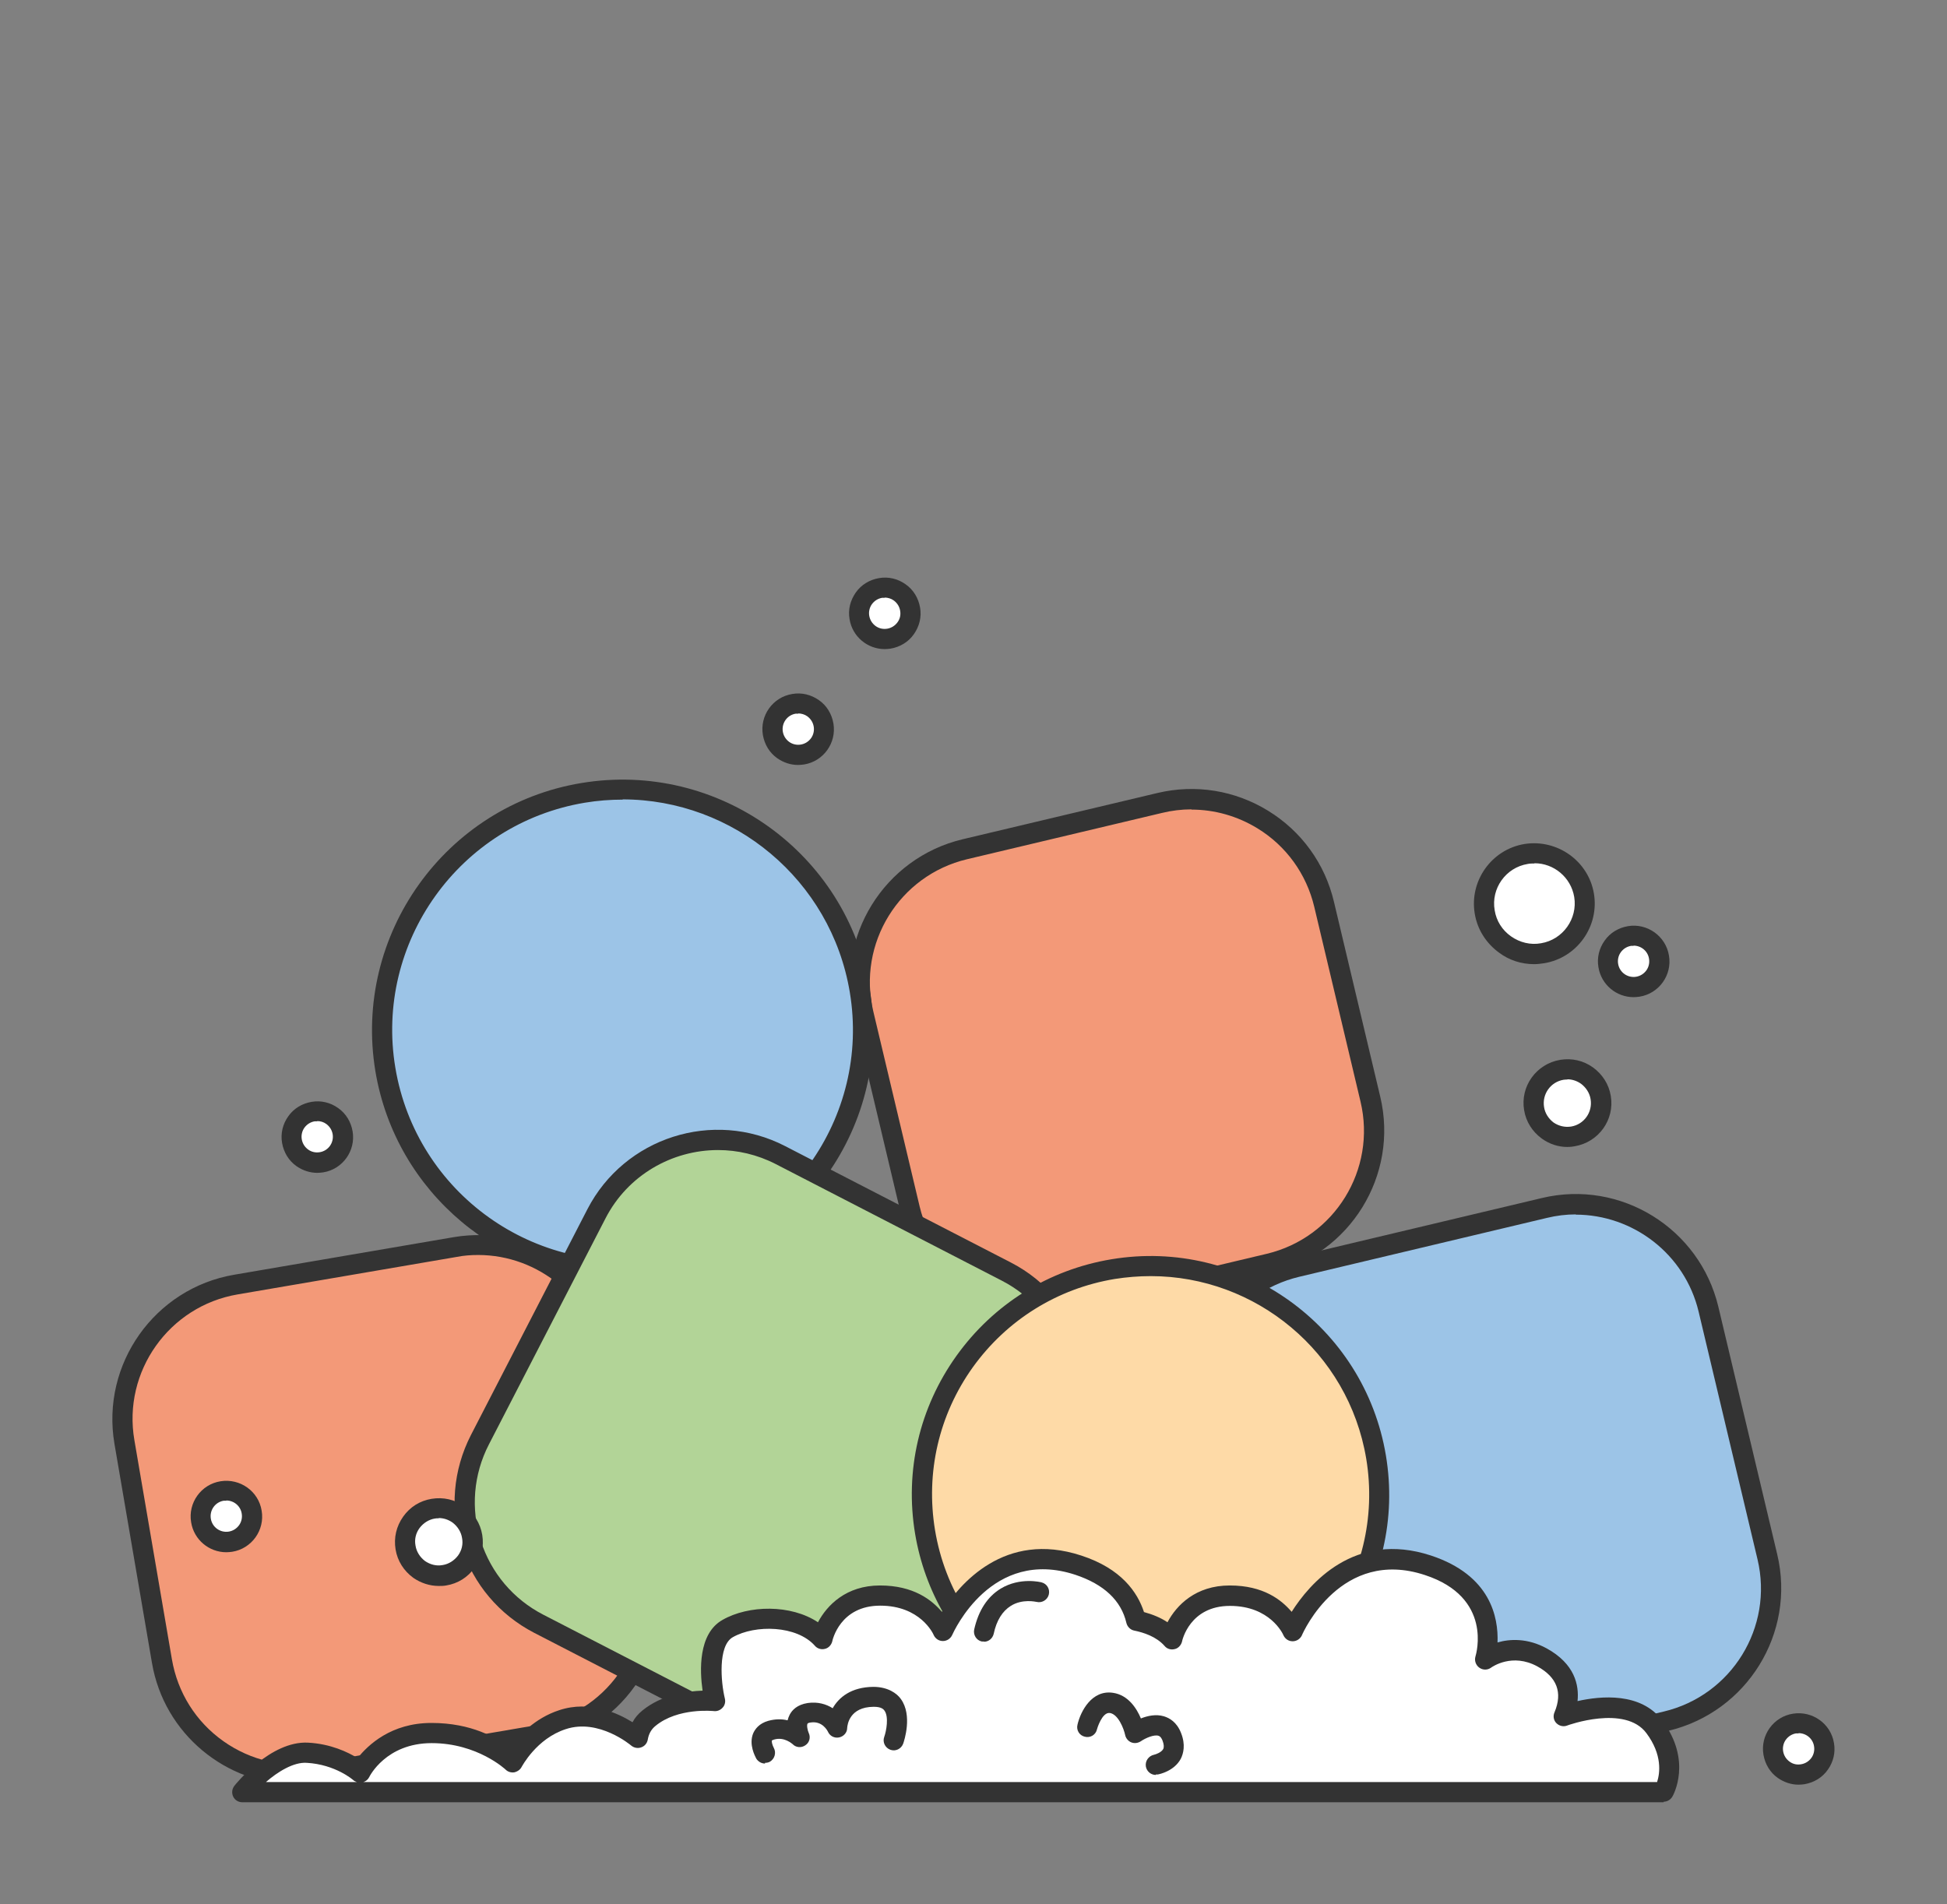 <svg viewBox="0 0 820 802.1" version="1.1" xmlns="http://www.w3.org/2000/svg" id="Calque_1">
  
  <rect x="0" y="0" width="820" height="802.1" fill="#808080" stroke="none"/>
  
  <defs>
    <style>
      .st0 {
        fill: #fedaa7;
      }

      .st1 {
        fill: #f39978;
      }

      .st2 {
        fill: #fff;
      }

      .st3 {
        fill: #343434;
      }

      .st4 {
        fill: #b2d497;
      }

      .st5 {
        fill: #333;
      }

      .st6 {
        fill: #9cc4e7;
      }
    </style>
  </defs>
  <g>
    <g>
      <rect transform="translate(-90.1 120.7) rotate(-13.4)" ry="59.9" rx="59.9" height="199.3" width="199.3" y="345.2" x="370.8" class="st1"></rect>
      <path d="M439.1,557.4c-27.9,0-53.3-19.1-60-47.5l-19.5-82.1c-7.9-33.1,12.7-66.4,45.8-74.3l82.1-19.5c16.1-3.8,32.6-1.1,46.6,7.5,14,8.6,23.9,22.2,27.7,38.3l19.5,82.1c7.9,33.1-12.7,66.4-45.8,74.3l-82.1,19.5c-4.8,1.1-9.5,1.7-14.2,1.7h0ZM501.8,340.9c-4.1,0-8.3.5-12.4,1.5l-82.1,19.5c-28.6,6.8-46.3,35.5-39.5,64.1l19.5,82.1c6.8,28.6,35.5,46.3,64.1,39.5l82.1-19.5c28.6-6.8,46.3-35.5,39.5-64.1l-19.5-82.1c-3.3-13.8-11.8-25.6-23.9-33-8.5-5.2-18.1-7.9-27.8-7.9h0Z" class="st5"></path>
    </g>
    <g>
      <circle r="101.3" cy="433.8" cx="262.3" class="st6"></circle>
      <path d="M262.2,539.4c-50.6,0-95.5-36.7-104.1-88.2-9.5-57.4,29.4-111.9,86.8-121.4,57.5-9.5,111.9,29.4,121.4,86.8h0c4.6,27.8-1.9,55.8-18.3,78.7-16.4,22.9-40.8,38.1-68.6,42.7-5.8,1-11.6,1.4-17.4,1.4h0ZM262.3,336.8c-5.3,0-10.6.4-16,1.3-52.8,8.8-88.6,58.9-79.8,111.6,8.8,52.8,58.8,88.6,111.6,79.8,52.8-8.8,88.6-58.9,79.8-111.6h0c-7.9-47.4-49.1-81.2-95.7-81.2h0Z" class="st5"></path>
    </g>
    <g>
      <rect transform="translate(-104.6 36.5) rotate(-9.7)" ry="55.6" rx="55.6" height="208.6" width="208.6" y="531.6" x="58.8" class="st1"></rect>
      <path d="M124.8,751.7c-29.5,0-55.7-21.3-60.8-51.3l-15.8-92.3c-5.7-33.5,16.9-65.5,50.5-71.2l92.3-15.8c33.5-5.7,65.5,16.9,71.2,50.5l15.8,92.3c2.8,16.2-1,32.6-10.5,46.1-9.5,13.5-23.7,22.4-40,25.2l-92.3,15.8c-3.5.6-7,.9-10.4.9h0ZM201.4,528.6c-3,0-6,.2-9,.8l-92.3,15.8c-28.9,4.9-48.5,32.5-43.5,61.4l15.8,92.3c2.4,14,10.1,26.3,21.7,34.5,11.6,8.2,25.7,11.4,39.7,9l92.3-15.8c14-2.4,26.3-10.1,34.5-21.7,8.2-11.6,11.4-25.7,9-39.7l-15.8-92.3c-4.4-25.9-27-44.3-52.4-44.3h0Z" class="st5"></path>
    </g>
    <g>
      <rect transform="translate(-365.8 619.5) rotate(-62.7)" ry="55" rx="55" height="222.1" width="222.1" y="498.8" x="214.3" class="st4"></rect>
      <path d="M348.3,743.7c-9.5,0-19.2-2.2-28.2-6.9l-95.2-49.1c-14.6-7.6-25.5-20.4-30.5-36.1-5-15.7-3.6-32.4,3.9-47.1l49.1-95.2c15.6-30.2,52.9-42.2,83.2-26.6l95.2,49.1c30.2,15.6,42.1,52.9,26.6,83.1l-49.1,95.2c-11,21.2-32.6,33.4-55,33.4h0ZM302.4,484.4c-19.3,0-38,10.5-47.4,28.8l-49.1,95.2c-6.5,12.6-7.7,27.1-3.4,40.6,4.3,13.5,13.7,24.6,26.3,31.1l95.2,49.1c26,13.5,58.3,3.2,71.7-22.9l49.1-95.2c13.5-26.1,3.2-58.3-22.9-71.7l-95.2-49.1c-7.8-4-16.1-5.9-24.3-5.9h0Z" class="st5"></path>
    </g>
    <g>
      <rect transform="translate(-128.5 161.2) rotate(-13.4)" ry="59.2" rx="59.2" height="222.1" width="222.1" y="518.1" x="513" class="st6"></rect>
      <path d="M584.1,755.5c-11.3,0-22.4-3.1-32.3-9.2-14-8.7-23.9-22.2-27.7-38.3l-24.8-104.3c-3.8-16-1.1-32.6,7.5-46.6,8.7-14,22.2-23.9,38.3-27.7l104.3-24.8c33.1-7.9,66.4,12.7,74.3,45.8l24.8,104.3c7.9,33.1-12.7,66.4-45.8,74.3l-104.3,24.8c-4.8,1.1-9.6,1.7-14.4,1.7h0ZM663.7,511.5c-4.1,0-8.2.5-12.3,1.5l-104.3,24.8c-13.8,3.3-25.6,11.8-33,23.9-7.5,12.1-9.8,26.4-6.5,40.2l24.7,104.3c3.3,13.8,11.8,25.6,23.9,33,12.1,7.5,26.4,9.8,40.2,6.5l104.3-24.8c28.6-6.8,46.3-35.5,39.5-64.1l-24.8-104.3c-5.8-24.4-27.7-40.9-51.8-40.9h0Z" class="st5"></path>
    </g>
    <g>
      <circle r="96.2" cy="629.5" cx="484.6" class="st0"></circle>
      <path d="M484.5,730c-48.2,0-90.9-34.9-99.1-84-4.4-26.5,1.8-53.1,17.4-74.9,15.6-21.8,38.8-36.3,65.3-40.7,54.7-9.1,106.5,28,115.6,82.7,4.4,26.5-1.8,53.1-17.4,74.9-15.6,21.8-38.8,36.3-65.3,40.7-5.5.9-11.1,1.4-16.5,1.4ZM484.6,537.5c-5,0-10,.4-15.1,1.2-24.2,4-45.5,17.3-59.8,37.2-14.3,20-19.9,44.4-15.9,68.6,8.3,50,55.7,84,105.9,75.7,50.1-8.3,84-55.8,75.7-105.8-7.5-45-46.6-76.9-90.7-76.9h0Z" class="st5"></path>
    </g>
    <g>
      <path d="M696.7,727.4c-11.1-14.8-38.3-4.6-38.3-4.6,2.8-6.7,4.2-17.4-9-24.6-13.2-7.2-24,.8-24,.8,0,0,9.2-28.7-24-39.6-39.5-13-57.1,27.7-57.1,27.7,0,0-6.3-14.9-26.5-14.9s-24.4,18.4-24.4,18.4c-3.7-4.2-9.2-6.7-15.1-7.8-2-8.4-8-18-24.3-23.3-39.5-13-57.1,27.7-57.1,27.7,0,0-6.3-14.9-26.5-14.9s-24.4,18.4-24.4,18.4c-9-10.3-28.8-10.8-39.9-4.5-11.1,6.4-5.3,30.5-5.3,30.5,0,0-16.7-2-27.8,7.2-2.7,2.2-4.1,5.2-4.7,8.3,0,0-15.1-13.1-31.6-7.8-14.3,4.6-21,18.1-21,18.1,0,0-12.8-12.4-34.2-12.4s-30,16.5-30,16.5c0,0-8.3-7.5-22.1-8.3s-27.4,16.6-27.4,16.6h598.7s7.2-12.6-3.9-27.4h0Z" class="st2"></path>
      <path d="M700.7,759.1H102c-1.6,0-3.1-.9-3.8-2.4s-.5-3.2.5-4.5c.6-.8,15.3-19,31-18.2,9.6.5,16.8,4,20.9,6.5,4.4-5.5,14.1-14.8,31.1-14.8s27.4,6.3,33.1,10.4c3.4-4.8,10.3-12.4,20.8-15.8,12.8-4.2,24.5,1.2,30.8,5.1,1-1.9,2.4-3.5,4.1-4.9,8.3-6.8,19-8.2,25.4-8.4-1.2-8.4-1.9-24,8.4-29.8,11-6.3,28.8-6.6,40.2,1,3.8-7.2,11.9-15.5,26.1-15.5s21.8,6.1,26.1,11.1c7.4-11.7,26.4-34.3,58.7-23.7,16.9,5.5,23.7,15.5,26.4,23.8,3.7,1,7.1,2.4,9.9,4.3,3.8-7.2,11.9-15.5,26.2-15.5s21.8,6.1,26.1,11.1c7.4-11.7,26.4-34.3,58.7-23.7,25.1,8.3,28.4,26,28,36.6,5.2-1.5,12.6-1.9,20.7,2.5,11.8,6.5,13.7,15.4,13,22.2,9.8-2.2,26.7-3.8,35.7,8.2h0c12.7,16.9,4.6,31.5,4.2,32.1-.8,1.3-2.2,2.1-3.7,2.1h0ZM152.8,750.6h545.1c1.2-3.7,2.3-11.5-4.5-20.6h0c-9-12.1-33.2-3.3-33.4-3.2-1.5.6-3.3.2-4.5-1-1.2-1.2-1.5-3-.8-4.6,3.5-8.3,1-14.8-7.2-19.3-10.6-5.8-19.1.2-19.5.5-1.5,1.1-3.5,1.1-5,0-1.5-1.1-2.1-3-1.6-4.7.3-1,7.4-24.9-21.3-34.3-35.2-11.6-51.2,23.9-51.8,25.4-.7,1.5-2.2,2.5-3.9,2.5h0c-1.7,0-3.2-1-3.9-2.6-.2-.5-5.6-12.3-22.5-12.3s-20.1,14.5-20.2,15.1c-.4,1.5-1.6,2.8-3.1,3.1-1.6.4-3.2-.1-4.2-1.3-3.5-4-8.9-5.7-12.8-6.5-1.6-.3-2.9-1.6-3.3-3.2-2.2-9.5-9.5-16.3-21.5-20.3-35.3-11.6-51.2,23.9-51.9,25.4-.7,1.5-2.2,2.5-3.9,2.5h0c-1.7,0-3.2-1-3.9-2.6-.2-.5-5.6-12.3-22.5-12.3s-20.1,14.5-20.2,15.1c-.4,1.5-1.6,2.8-3.1,3.1-1.5.4-3.2-.1-4.2-1.3-7.6-8.6-25.1-9-34.6-3.6-6.3,3.6-5,19-3.3,25.9.3,1.3,0,2.8-1,3.8-.9,1-2.3,1.6-3.7,1.4-.1,0-15.1-1.6-24.6,6.3-1.7,1.4-2.8,3.3-3.2,5.8-.3,1.5-1.3,2.7-2.8,3.2-1.4.5-3,.2-4.2-.8-.1-.1-13.6-11.5-27.5-6.9-12.4,4-18.5,15.8-18.6,15.9-.6,1.2-1.8,2-3.1,2.3-1.3.2-2.7-.2-3.6-1.1-.1-.1-11.9-11.2-31.2-11.2s-26.2,14.1-26.3,14.3c-.5,1-1.4,1.8-2.5,2.1h0ZM111.9,750.6h38.4c-.6-.2-1.2-.5-1.6-.9,0,0-7.4-6.5-19.5-7.2-5.6-.4-12.4,3.9-17.2,8.1h0Z" class="st5"></path>
    </g>
    <g>
      <circle r="14.2" cy="649.5" cx="184.8" class="st2"></circle>
      <path d="M184.8,668c-3.8,0-7.5-1.2-10.7-3.4-4-2.9-6.7-7.1-7.5-12s.3-9.7,3.2-13.8,7.1-6.7,12-7.5c4.9-.8,9.8.3,13.8,3.2,4,2.9,6.7,7.1,7.5,12s-.3,9.7-3.2,13.8-7.1,6.7-12,7.5c-1,.2-2.1.2-3.1.2h0ZM184.8,639.5c-.6,0-1.1,0-1.6.1-2.6.4-4.9,1.9-6.5,4-1.6,2.2-2.2,4.8-1.7,7.4.4,2.6,1.9,4.9,4,6.5,2.2,1.5,4.8,2.2,7.4,1.7,2.6-.4,4.9-1.9,6.5-4,1.6-2.2,2.2-4.8,1.7-7.4-.4-2.6-1.9-4.9-4-6.5-1.7-1.2-3.7-1.9-5.8-1.9h0Z" class="st5"></path>
    </g>
    <g>
      <circle r="14.2" cy="464.7" cx="660.2" class="st2"></circle>
      <path d="M660.1,483.1c-3.8,0-7.5-1.2-10.7-3.5-4-2.9-6.7-7.1-7.5-12-1.7-10,5.1-19.5,15.2-21.2,4.9-.8,9.8.3,13.8,3.2,4,2.9,6.7,7.1,7.5,12h0c1.7,10-5.1,19.5-15.2,21.2-1,.2-2,.3-3.1.3h0ZM660.2,454.7c-.5,0-1.1,0-1.7.1-5.4.9-9.1,6-8.2,11.5.4,2.6,1.9,4.9,4,6.5,2.2,1.5,4.8,2.1,7.4,1.7,5.4-.9,9.1-6,8.2-11.5-.4-2.6-1.9-4.9-4-6.5-1.7-1.2-3.7-1.9-5.8-1.9h0Z" class="st5"></path>
    </g>
    <g>
      <circle r="10.8" cy="478.9" cx="133.6" class="st2"></circle>
      <path d="M133.6,494c-3.1,0-6.1-1-8.7-2.8-3.3-2.3-5.4-5.8-6.1-9.8-.7-4,.3-8,2.6-11.2,2.3-3.3,5.8-5.4,9.8-6.1,4-.7,8,.3,11.2,2.6,3.3,2.3,5.4,5.8,6.1,9.8h0c1.4,8.2-4.2,16-12.4,17.3-.8.1-1.7.2-2.5.2h0ZM133.6,472.3c-.4,0-.7,0-1.1,0-1.7.3-3.2,1.2-4.3,2.7-1,1.4-1.4,3.2-1.1,4.9.3,1.7,1.2,3.2,2.7,4.3,1.4,1,3.1,1.4,4.9,1.1,3.6-.6,6-4,5.4-7.6-.3-1.7-1.2-3.2-2.7-4.3-1.1-.8-2.4-1.2-3.8-1.2h0Z" class="st5"></path>
    </g>
    <g>
      <circle r="10.8" cy="404.9" cx="688" class="st2"></circle>
      <path d="M688,420c-7.2,0-13.6-5.2-14.8-12.6-.7-4,.3-8,2.6-11.2,2.3-3.3,5.8-5.4,9.8-6.1,8.1-1.4,16,4.2,17.3,12.4h0c1.4,8.2-4.2,16-12.4,17.3-.8.1-1.7.2-2.5.2h0ZM688,398.4c-.4,0-.7,0-1.1,0-1.7.3-3.2,1.2-4.3,2.7-1,1.4-1.4,3.2-1.1,4.9.6,3.6,4,6,7.6,5.4,1.7-.3,3.2-1.2,4.3-2.7,1-1.4,1.4-3.2,1.1-4.9h0c-.5-3.2-3.3-5.5-6.5-5.5h0Z" class="st5"></path>
    </g>
    <g>
      <circle r="10.8" cy="258.4" cx="372.6" class="st2"></circle>
      <path d="M372.6,273.4c-7.2,0-13.6-5.2-14.8-12.6-.7-4,.3-7.9,2.6-11.2,2.3-3.3,5.8-5.4,9.8-6.1,4-.7,8,.3,11.2,2.6,3.3,2.3,5.4,5.8,6.1,9.8h0c.7,4-.3,7.9-2.6,11.2-2.3,3.3-5.8,5.4-9.8,6.1-.8.1-1.7.2-2.5.2ZM372.6,251.8c-.4,0-.7,0-1.1,0-1.7.3-3.2,1.2-4.3,2.7-1,1.4-1.4,3.2-1.1,4.9.3,1.7,1.2,3.2,2.7,4.3,1.4,1,3.1,1.4,4.9,1.1,1.7-.3,3.2-1.2,4.3-2.7s1.4-3.2,1.1-4.9h0c-.3-1.7-1.2-3.2-2.7-4.3-1.1-.8-2.5-1.2-3.8-1.2h0Z" class="st5"></path>
    </g>
    <g>
      <circle r="10.8" cy="307.1" cx="336.2" class="st2"></circle>
      <path d="M336.1,322.2c-3.1,0-6.1-1-8.7-2.8-3.3-2.3-5.4-5.8-6.1-9.8-1.4-8.2,4.2-16,12.4-17.3,4-.7,7.9.3,11.2,2.6,3.3,2.3,5.4,5.8,6.1,9.8h0c1.4,8.2-4.2,16-12.4,17.3-.8.1-1.7.2-2.5.2h0ZM336.2,300.6c-.4,0-.7,0-1.1,0-3.6.6-6,4-5.4,7.6.3,1.7,1.2,3.2,2.7,4.3,1.4,1,3.2,1.4,4.9,1.1,1.7-.3,3.2-1.2,4.3-2.7,1-1.4,1.4-3.2,1.1-4.9h0c-.3-1.7-1.2-3.2-2.7-4.3-1.1-.8-2.5-1.2-3.8-1.2h0Z" class="st5"></path>
    </g>
    <g>
      <circle r="10.8" cy="736.6" cx="757.5" class="st2"></circle>
      <path d="M757.5,751.7c-3.1,0-6.1-1-8.7-2.8-3.3-2.3-5.4-5.8-6.1-9.8-1.4-8.2,4.2-16,12.4-17.3,8.2-1.3,16,4.2,17.3,12.4h0c.7,4-.3,8-2.6,11.2-2.3,3.3-5.8,5.4-9.8,6.1-.8.1-1.7.2-2.5.2h0ZM757.5,730.1c-.4,0-.7,0-1.1,0-1.7.3-3.2,1.2-4.3,2.7-1,1.4-1.4,3.2-1.1,4.9.3,1.7,1.2,3.2,2.7,4.3s3.2,1.4,4.9,1.1c1.7-.3,3.2-1.2,4.3-2.7,1-1.4,1.4-3.2,1.1-4.9h0c-.5-3.2-3.3-5.5-6.5-5.5h0Z" class="st5"></path>
    </g>
    <g>
      <circle r="10.8" cy="638.7" cx="95.3" class="st2"></circle>
      <path d="M95.3,653.8c-7.2,0-13.6-5.2-14.8-12.6-1.4-8.2,4.2-16,12.4-17.3,8.2-1.3,16,4.2,17.3,12.4h0c1.4,8.2-4.2,16-12.4,17.3-.8.1-1.7.2-2.5.2ZM95.3,632.1c-.4,0-.7,0-1.1,0-3.6.6-6,4-5.4,7.6.6,3.6,4,6,7.6,5.4,1.7-.3,3.2-1.2,4.3-2.7,1-1.4,1.4-3.2,1.1-4.9h0c-.5-3.2-3.3-5.5-6.5-5.5h0Z" class="st5"></path>
    </g>
    <path d="M486.8,747.6c-2,0-3.8-1.4-4.2-3.5-.4-2.3,1.1-4.5,3.4-5,.9-.2,3.1-1,3.9-2.4.4-.8.3-2-.3-3.6-.7-1.7-1.4-1.9-1.7-2-1.9-.6-5.5,1-7.4,2.3-1.2.8-2.7,1-4,.5-1.3-.5-2.3-1.7-2.6-3-.6-2.9-3-8.9-6.5-9.4-3.3-.4-5.4,6.8-5.4,6.9-.5,2.3-2.8,3.7-5.1,3.1-2.3-.5-3.7-2.8-3.1-5.1,1.3-5.6,6-14.7,14.9-13.4,6.4.9,10,6.5,11.8,10.8,2.8-1.1,6.3-1.9,9.7-.9,2.3.7,5.4,2.4,7.2,7,2,5,1,8.7-.1,10.9-2.8,5.2-9,6.5-9.7,6.6-.3,0-.5,0-.8,0h0Z" class="st5"></path>
    <path d="M322.2,742.8c-1.5,0-2.9-.8-3.7-2.1-.5-1-3.2-5.9-1.3-10.6.8-1.8,2.5-4.2,6.4-5.3,3-.8,5.7-.8,8.1-.2.2-.8.5-1.6.9-2.4,1-1.9,3.1-4.2,7.6-4.9,4.3-.6,7.8.5,10.5,2.2,2.6-4.6,7.8-8.9,17.1-9,6.1,0,9.9,2.7,11.6,5.1,5,6.9,1.4,17.6,1,18.8-.8,2.2-3.2,3.4-5.4,2.6-2.2-.8-3.4-3.2-2.6-5.4.9-2.5,2-8.5.1-11.1-.3-.4-1.1-1.6-4.4-1.6h-.2c-10.1.1-11,7.5-11.1,8.9,0,2-1.5,3.6-3.4,4-2,.4-3.9-.6-4.7-2.4-.2-.4-2.3-4.6-7.2-3.9-.8.1-1.3.3-1.4.5-.4.7,0,2.8.5,3.9.9,1.9.3,4.1-1.4,5.2-1.7,1.2-4,1-5.4-.5-.1,0-3.4-3.2-7.8-1.9-.7.2-.9.4-.9.4-.2.4.2,2,.8,3.1,1.1,2,.4,4.6-1.6,5.8-.7.4-1.4.5-2.1.5h0Z" class="st5"></path>
    <path d="M414.4,691.4c-.3,0-.6,0-.9,0-2.3-.5-3.7-2.8-3.2-5.1,1.8-8,5.6-13.8,11.2-17.2,8.1-4.9,16.9-2.7,17.2-2.6,2.3.6,3.6,2.9,3,5.2-.6,2.2-2.9,3.6-5.2,3-.2,0-5.9-1.4-10.8,1.7-3.5,2.2-6,6.1-7.2,11.8-.5,2-2.2,3.3-4.1,3.3h0Z" class="st5"></path>
  </g>
  <g>
    <circle r="21.2" cy="380.7" cx="646.2" class="st2"></circle>
    <path d="M646.1,406.1c-5.3,0-10.4-1.6-14.7-4.8-5.5-4-9.2-9.8-10.3-16.5-2.3-13.8,7.1-27,20.9-29.3,13.8-2.2,27,7.1,29.3,20.9h0c2.3,13.8-7.1,27-20.9,29.3-1.4.2-2.8.4-4.2.4h0ZM646.2,363.7c-.9,0-1.8,0-2.8.2-9.2,1.5-15.5,10.3-13.9,19.5.7,4.5,3.2,8.4,6.9,11s8.2,3.7,12.6,2.9c9.2-1.5,15.5-10.3,14-19.5-1.4-8.3-8.6-14.2-16.7-14.2h0Z" class="st3"></path>
  </g>
</svg>